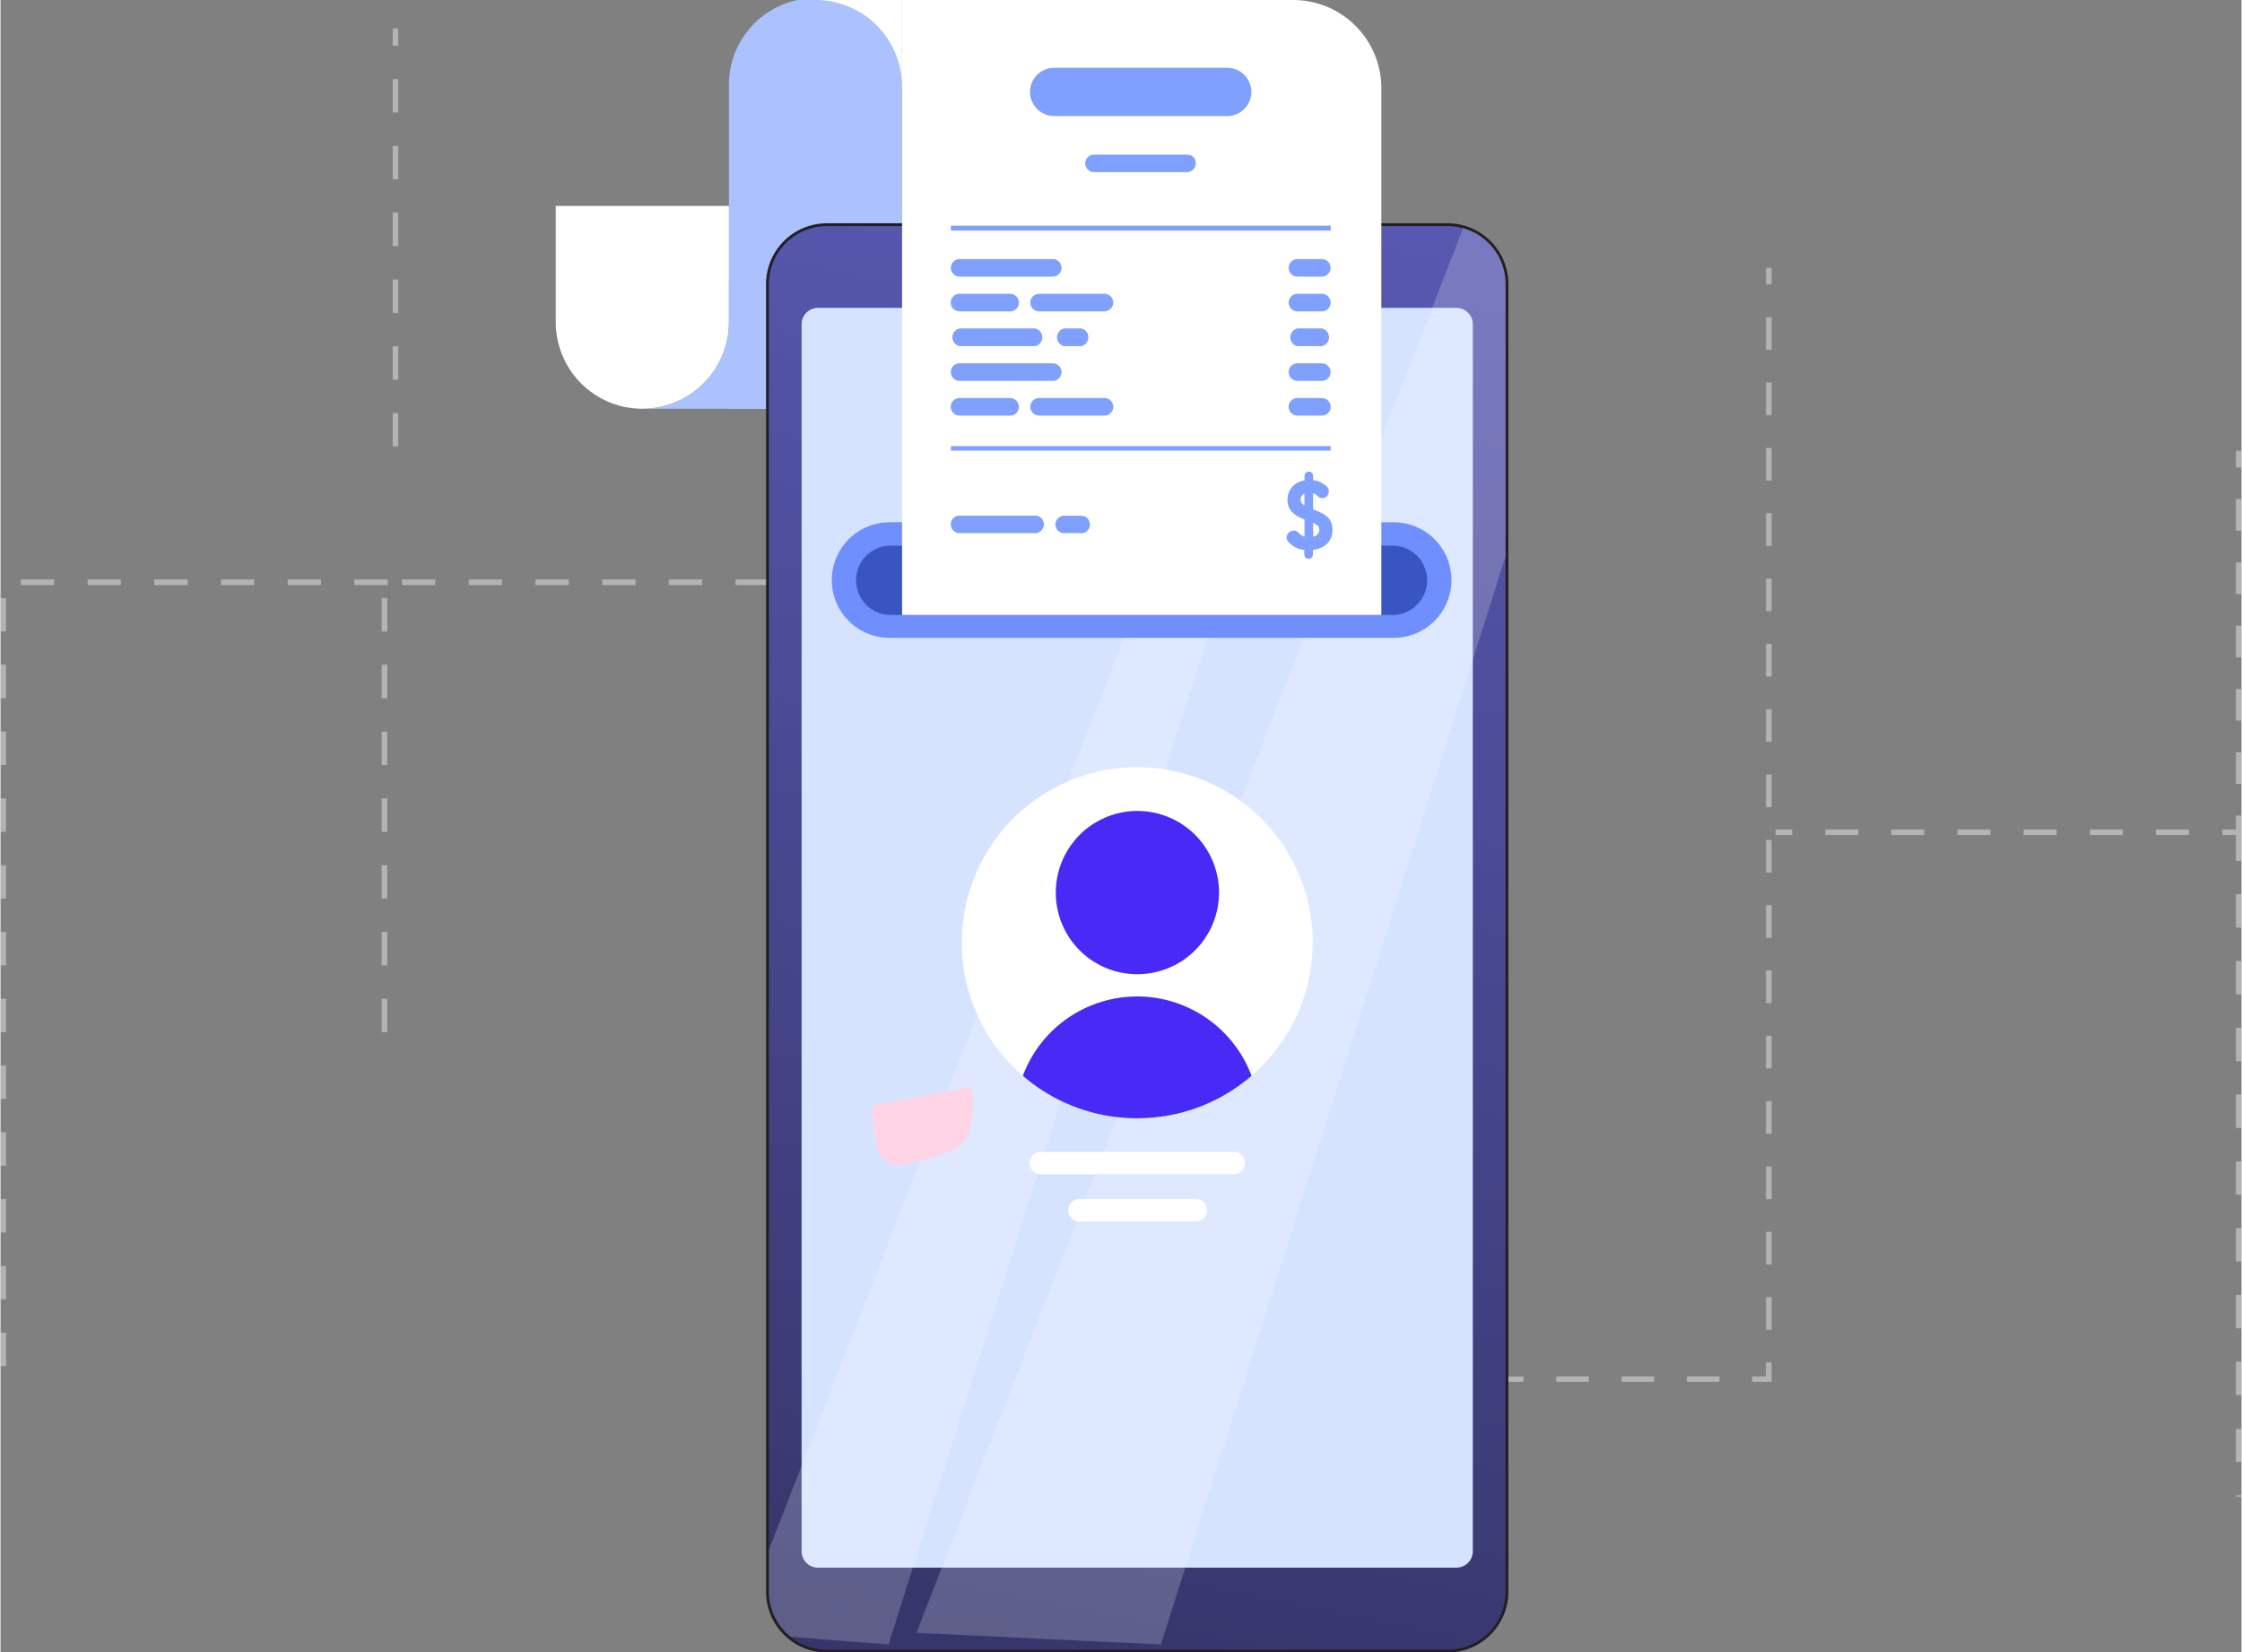 <svg xmlns="http://www.w3.org/2000/svg" xmlns:xlink="http://www.w3.org/1999/xlink" width="17.49cm" height="12.89cm" viewBox="0 0 495.64 365.45">
  <rect x="0" y="0" width="495.64" height="365.45" fill="#808080" stroke="none"/>
  <defs>
    <style>
      .a, .c, .h {
        fill: #fff;
      }

      .a {
        fill-opacity: 0.4;
        fill-rule: evenodd;
      }

      .b {
        fill: #abc2fe;
      }

      .d {
        fill: none;
        stroke: #231f20;
        stroke-miterlimit: 10;
        stroke-width: 1.24px;
      }

      .e {
        fill: url(#a);
      }

      .f {
        fill: #d6e3ff;
      }

      .g {
        fill: #221473;
      }

      .h {
        isolation: isolate;
        opacity: 0.2;
      }

      .i {
        fill: #482af6;
      }

      .j {
        fill: #708fff;
      }

      .k {
        fill: #3955bf;
      }

      .l {
        fill: #7fa0ff;
      }

      .m {
        fill: #ffd4e5;
      }
    </style>
    <linearGradient id="a" data-name="未命名漸層" x1="245.14" y1="-27.88" x2="317.75" y2="330.46" gradientTransform="matrix(1, 0, 0, -1, 0, 366.39)" gradientUnits="userSpaceOnUse">
      <stop offset="0" stop-color="#336"/>
      <stop offset="1" stop-color="#5959b3"/>
    </linearGradient>
  </defs>
  <path class="a" d="M118.34,98.74h1.23V91.35h-1.23Zm0-14.78h1.23V76.58h-1.23Zm0-14.77h1.23V61.81h-1.23Zm0-14.77h1.23V47h-1.23Zm0-14.77h1.23V32.27h-1.23Zm0-14.77h1.23V17.5h-1.23Zm0-14.77h1.23V6.3h-1.23ZM526,331h1.23v-.31H526Zm0-7.7h1.23V316H526Zm0-14.77h1.23v-7.38H526Zm0-14.77h1.23v-7.38H526ZM526,279h1.23v-7.38H526Zm0-22.16v7.39h1.23v-7.39Zm0-7.38h1.23v-7.39H526Zm0-14.77h1.23v-7.39H526Zm0-14.77h1.23v-7.39H526Zm0-14.77h1.23v-7.39H526Zm0-14.77h1.23v-5.71h0v-4.31H526V183h0v.45H523v1.23H526ZM423.32,59.23h-1.23v3.69h1.23ZM422.09,294.1h1.23v-7.23h-1.23Zm0-14.45h1.23v-7.22h-1.23Zm0-14.45h1.23V258h-1.23Zm0-14.45h1.23v-7.23h-1.23Zm0-14.44h1.23v-7.23h-1.23Zm0-14.45h1.23v-7.23h-1.23Zm0-14.45h1.23V200.2h-1.23Zm0-14.45h1.23v-7.22h-1.23Zm0-14.45h1.23v-7.22h-1.23Zm0-14.45h1.23v-7.22h-1.23Zm0-14.44h1.23v-7.23h-1.23Zm0-14.45h1.23v-7.23h-1.23Zm0-14.45h1.23V113.5h-1.23Zm0-14.45h1.23V99.05h-1.23Zm0-14.45h1.23V84.6h-1.23Zm0-14.45h1.23V70.15h-1.23Zm1.23,228.26H419V304.4h3.07v-3.08h1.23Zm-18.75,0h7.22v-1.23h-7.22Zm-14.44,0h7.22v-1.23h-7.22Zm-14.45,0h7.23v-1.23h-7.23Zm-7.22-1.22h-3.69v1.23h3.69ZM526,99.71h1.23v3.69H526Zm1.23,73.67H526v-7h1.23Zm0-14H526v-7h1.23Zm0-14H526v-7h1.23Zm0-14H526v-7h1.23Zm0-14H526v-7h1.23Zm-11.62,67.29h-7.31v-1.23h7.31Zm-14.62,0H493.7v-1.23H501Zm-14.63,0h-7.31v-1.23h7.31Zm-14.62,0h-7.31v-1.23h7.31Zm-14.63,0h-7.31v-1.23h7.31Zm-14.62,0H435.2v-1.23h7.31Zm-18.31-1.23h3.69v1.23H424.2ZM117.14,228.27H115.9v-7.38h1.24Zm0-14.77H115.9v-7.39h1.24Zm0-14.77H115.9v-7.39h1.24Zm0-14.77H115.9v-7.39h1.24Zm0-14.77H115.9V161.8h1.24Zm0-14.77H115.9V147h1.24Zm0-14.77H115.9v-7.39h1.24Zm84.4-10.26h-7.38v-1.23h7.38Zm-14.75,0h-7.38v-1.23h7.38Zm-14.76,0h-7.36v-1.23h7.38Zm-14.75,0H149.9v-1.23h7.38Zm-14.75,0h-7.38v-1.23h7.37Zm-14.76,0H120.4v-1.23h7.37ZM31.6,302.12h1.23v-7.38H31.6Zm0-14.77h1.23V280H31.6Zm0-14.77h1.23V265.2H31.6Zm0-14.77h1.23v-7.39H31.6Zm0-14.77h1.23v-7.39H31.6Zm0-14.77h1.23v-7.39H31.6Zm0-14.77h1.23v-7.39H31.6Zm0-14.77h1.23v-7.39H31.6Zm0-14.77h1.23v-7.39H31.6Zm0-14.77h1.23V161.8H31.6Zm0-14.78h1.23V147H31.6Zm0-14.77h1.23v-7.38H31.6Zm78.26-10.25h7.38v-1.23h-7.38Zm-14.75,0h7.38v-1.23H95.11Zm-14.75,0h7.37v-1.23H80.36Zm-14.76,0H73v-1.23H65.6Zm-14.73,0h7.36v-1.23H50.87Zm-14.77,0h7.38v-1.23H36.1Z" transform="translate(-31.6 0)"/>
  <path class="b" d="M231,19.17V90.42H192.71V19.17a19.15,19.15,0,1,1,38.29,0Z" transform="translate(-31.6 0)"/>
  <path class="c" d="M192.71,45.54V71.25a19.15,19.15,0,0,1-38.3,0V45.54Z" transform="translate(-31.6 0)"/>
  <path class="b" d="M201.55,62.4v28h-28a19.17,19.17,0,0,0,19.15-19.17V62.4Z" transform="translate(-31.6 0)"/>
  <path class="d" d="M351.65,50H214.37A12.83,12.83,0,0,0,201.54,62.8V352a12.84,12.84,0,0,0,12.83,12.85H351.65A12.84,12.84,0,0,0,364.48,352V62.8A12.84,12.84,0,0,0,351.65,50Z" transform="translate(-31.6 0)"/>
  <path class="d" d="M357.23,343.07V71.71a3.62,3.62,0,0,0-3.62-3.62H212.4a3.62,3.62,0,0,0-3.62,3.62V343.07a3.62,3.62,0,0,0,3.62,3.63H353.61A3.62,3.62,0,0,0,357.23,343.07Z" transform="translate(-31.6 0)"/>
  <path class="e" d="M351.65,50H214.37A12.83,12.83,0,0,0,201.54,62.8V352a12.84,12.84,0,0,0,12.83,12.85H351.65A12.84,12.84,0,0,0,364.48,352V62.8A12.84,12.84,0,0,0,351.65,50Z" transform="translate(-31.6 0)"/>
  <path class="f" d="M357.23,343.07V71.71a3.62,3.62,0,0,0-3.62-3.62H212.4a3.62,3.62,0,0,0-3.62,3.62V343.07a3.62,3.62,0,0,0,3.62,3.63H353.61A3.62,3.62,0,0,0,357.23,343.07Z" transform="translate(-31.6 0)"/>
  <path class="d" d="M282.07,62.62A4.07,4.07,0,1,0,278,58.55,4.06,4.06,0,0,0,282.07,62.62Z" transform="translate(-31.6 0)"/>
  <path class="g" d="M282.07,62.62A4.07,4.07,0,1,0,278,58.55,4.06,4.06,0,0,0,282.07,62.62Z" transform="translate(-31.6 0)"/>
  <path class="h" d="M364.48,62.8a12.85,12.85,0,0,0-9.38-12.37L234.17,361.12l54.07,2.57L364.49,123Z" transform="translate(-31.6 0)"/>
  <path class="h" d="M327.38,50H315.65l-.3.44L201.54,342.77V352A12.79,12.79,0,0,0,206.39,362L228,363.69Z" transform="translate(-31.6 0)"/>
  <path class="c" d="M310.43,235.94a38.81,38.81,0,1,0-54.84,0A38.86,38.86,0,0,0,310.43,235.94Z" transform="translate(-31.6 0)"/>
  <path class="i" d="M283,215.45a18.05,18.05,0,1,0-18-18A18,18,0,0,0,283,215.45Z" transform="translate(-31.6 0)"/>
  <path class="i" d="M283,247.31a38.58,38.58,0,0,0,25.29-9.39,27,27,0,0,0-50.58,0A38.58,38.58,0,0,0,283,247.31Z" transform="translate(-31.6 0)"/>
  <path class="c" d="M304.5,259.69h-43a2.48,2.48,0,0,1,0-4.95h43a2.48,2.48,0,0,1,0,4.95Z" transform="translate(-31.6 0)"/>
  <path class="c" d="M296,270.13H270.07a2.48,2.48,0,0,1,0-4.95H296a2.48,2.48,0,0,1,1.74.73,2.44,2.44,0,0,1,.73,1.75,2.48,2.48,0,0,1-2.47,2.47Z" transform="translate(-31.6 0)"/>
  <path class="j" d="M352.51,128.29h0a12.78,12.78,0,0,0-12.77-12.78H228.22a12.77,12.77,0,0,0-12.76,12.78h0a12.77,12.77,0,0,0,12.76,12.78H339.74A12.78,12.78,0,0,0,352.51,128.29Z" transform="translate(-31.6 0)"/>
  <path class="k" d="M339.74,136H228.22a7.67,7.67,0,0,1,0-15.33H339.74a7.67,7.67,0,0,1,0,15.33Z" transform="translate(-31.6 0)"/>
  <path class="c" d="M231,0V19.17a19.07,19.07,0,0,0-1.46-7.34,19.3,19.3,0,0,0-4.14-6.22A19.2,19.2,0,0,0,211.85,0Z" transform="translate(-31.6 0)"/>
  <path class="c" d="M231,0V136H337V19.52A19.5,19.5,0,0,0,317.48,0Z" transform="translate(-31.6 0)"/>
  <path class="l" d="M264.33,61.18H243.71a1.94,1.94,0,0,1-1.37-3.31,1.94,1.94,0,0,1,1.37-.57h20.62a1.94,1.94,0,0,1,1.37.57,1.94,1.94,0,0,1-1.37,3.31Z" transform="translate(-31.6 0)"/>
  <path class="l" d="M294.09,38.07H273.46a1.95,1.95,0,0,1-1.94-1.94,2,2,0,0,1,.57-1.38,2,2,0,0,1,1.37-.56h20.63a2,2,0,0,1,1.37.56,2,2,0,0,1-1.37,3.32Z" transform="translate(-31.6 0)"/>
  <path class="l" d="M323.85,61.18h-5.41a1.94,1.94,0,0,1-1.37-3.31,1.94,1.94,0,0,1,1.37-.57h5.41a1.95,1.95,0,0,1,1.93,1.94,1.95,1.95,0,0,1-1.93,1.94Z" transform="translate(-31.6 0)"/>
  <path class="l" d="M254.9,68.86H243.71a1.94,1.94,0,0,1,0-3.88H254.9a1.94,1.94,0,1,1,0,3.88Z" transform="translate(-31.6 0)"/>
  <path class="l" d="M275.78,68.86H261.3a1.94,1.94,0,0,1,0-3.88h14.47a1.95,1.95,0,0,1,1.94,1.94,1.95,1.95,0,0,1-1.93,1.94Z" transform="translate(-31.6 0)"/>
  <path class="l" d="M323.85,68.86h-5.41a1.94,1.94,0,0,1,0-3.88h5.41a1.94,1.94,0,0,1,0,3.88Z" transform="translate(-31.6 0)"/>
  <path class="l" d="M260.44,72.64H243.71a2,2,0,0,0,0,3.91h16.73a2,2,0,0,0,0-3.91Z" transform="translate(-31.6 0)"/>
  <path class="l" d="M270.62,72.64h-3.77a2,2,0,0,0,0,3.91h3.77a2,2,0,0,0,0-3.91Z" transform="translate(-31.6 0)"/>
  <path class="l" d="M323.85,72.64h-5.41a2,2,0,0,0,0,3.91h5.41a2,2,0,0,0,0-3.91Z" transform="translate(-31.6 0)"/>
  <path class="l" d="M264.33,84.23H243.71a1.94,1.94,0,0,1-1.37-.57,1.94,1.94,0,0,1,1.37-3.31h20.62a1.94,1.94,0,0,1,1.37,3.31A1.94,1.94,0,0,1,264.33,84.23Z" transform="translate(-31.6 0)"/>
  <path class="l" d="M323.85,84.23h-5.41a1.94,1.94,0,0,1-1.37-.57,1.94,1.94,0,0,1,1.37-3.31h5.41a1.95,1.95,0,0,1,1.93,1.94,1.95,1.95,0,0,1-1.93,1.94Z" transform="translate(-31.6 0)"/>
  <path class="l" d="M254.9,91.91H243.71a1.94,1.94,0,0,1,0-3.88H254.9A1.95,1.95,0,0,1,256.84,90a2,2,0,0,1-.57,1.37A1.93,1.93,0,0,1,254.9,91.91Z" transform="translate(-31.6 0)"/>
  <path class="l" d="M275.78,91.91H261.3a1.94,1.94,0,0,1,0-3.88h14.47a1.91,1.91,0,0,1,1.37.57,1.94,1.94,0,0,1-1.36,3.31Z" transform="translate(-31.6 0)"/>
  <path class="l" d="M323.85,91.91h-5.41a1.94,1.94,0,0,1,0-3.88h5.41A1.95,1.95,0,0,1,325.78,90a1.91,1.91,0,0,1-.57,1.37A1.89,1.89,0,0,1,323.85,91.91Z" transform="translate(-31.6 0)"/>
  <path class="l" d="M260.43,117.91H243.71a1.94,1.94,0,0,1,0-3.88h16.72a1.94,1.94,0,0,1,0,3.88Z" transform="translate(-31.6 0)"/>
  <path class="l" d="M270.62,117.91h-3.78A1.95,1.95,0,0,1,264.9,116a2,2,0,0,1,.57-1.37,1.93,1.93,0,0,1,1.37-.57h3.78a1.95,1.95,0,0,1,1.93,1.94,1.93,1.93,0,0,1-1.93,1.94Z" transform="translate(-31.6 0)"/>
  <path class="l" d="M326.2,117.18c0-3-2.35-3.75-4.29-4.52V109.1a2.14,2.14,0,0,1,1,.62,1.42,1.42,0,0,0,2.22-.2,1.43,1.43,0,0,0,.23-.59,1.39,1.39,0,0,0,0-.64,1.5,1.5,0,0,0-.31-.55,5,5,0,0,0-3.13-1.54v-.94a.93.93,0,0,0-.28-.68.85.85,0,0,0-.31-.21.89.89,0,0,0-.36-.07.94.94,0,0,0-.37.07,1.06,1.06,0,0,0-.31.21.79.79,0,0,0-.2.31,1,1,0,0,0-.08.37v1a4.23,4.23,0,0,0-3.76,4.24c0,2.64,1.9,3.66,3.76,4.4v3.77a2.66,2.66,0,0,1-1.27-.8,1.49,1.49,0,0,0-.86-.5,1.44,1.44,0,0,0-1,.17l-.1.06a1.39,1.39,0,0,0-.46.41,1.64,1.64,0,0,0-.24.56,1.57,1.57,0,0,0,0,.61,1.42,1.42,0,0,0,.27.55,5.43,5.43,0,0,0,3.61,1.9v1a1,1,0,0,0,.08.37,1,1,0,0,0,.2.31.87.87,0,0,0,.31.2,1,1,0,0,0,.37.08.9.9,0,0,0,.36-.08.79.79,0,0,0,.31-.2,1.06,1.06,0,0,0,.21-.31.94.94,0,0,0,.07-.37v-1C324.38,121.31,326.2,119.76,326.2,117.18Zm-7.05-6.7a1.48,1.48,0,0,1,.23-.78,1.43,1.43,0,0,1,.62-.52v2.58A1.43,1.43,0,0,1,319.15,110.48Zm2.77,8.21v-3.06c.87.4,1.36.83,1.36,1.57a1.54,1.54,0,0,1-1.37,1.49Z" transform="translate(-31.6 0)"/>
  <path class="l" d="M325.8,98.66h-84v1h84Z" transform="translate(-31.6 0)"/>
  <path class="l" d="M325.8,49.91h-84V51h84Z" transform="translate(-31.6 0)"/>
  <path class="l" d="M302.92,15H264.63a5.33,5.33,0,0,0,0,10.66h38.29a5.33,5.33,0,0,0,0-10.66Z" transform="translate(-31.6 0)"/>
  <path class="m" d="M246.35,240.35s1.64,10.08-2.84,13.18c-2.78,1.95-8.66,3.3-12.7,4.06a4.5,4.5,0,0,1-5.23-3.46c-.71-3.24-1.46-7.53-1-9.66Z" transform="translate(-31.6 0)"/>
</svg>
